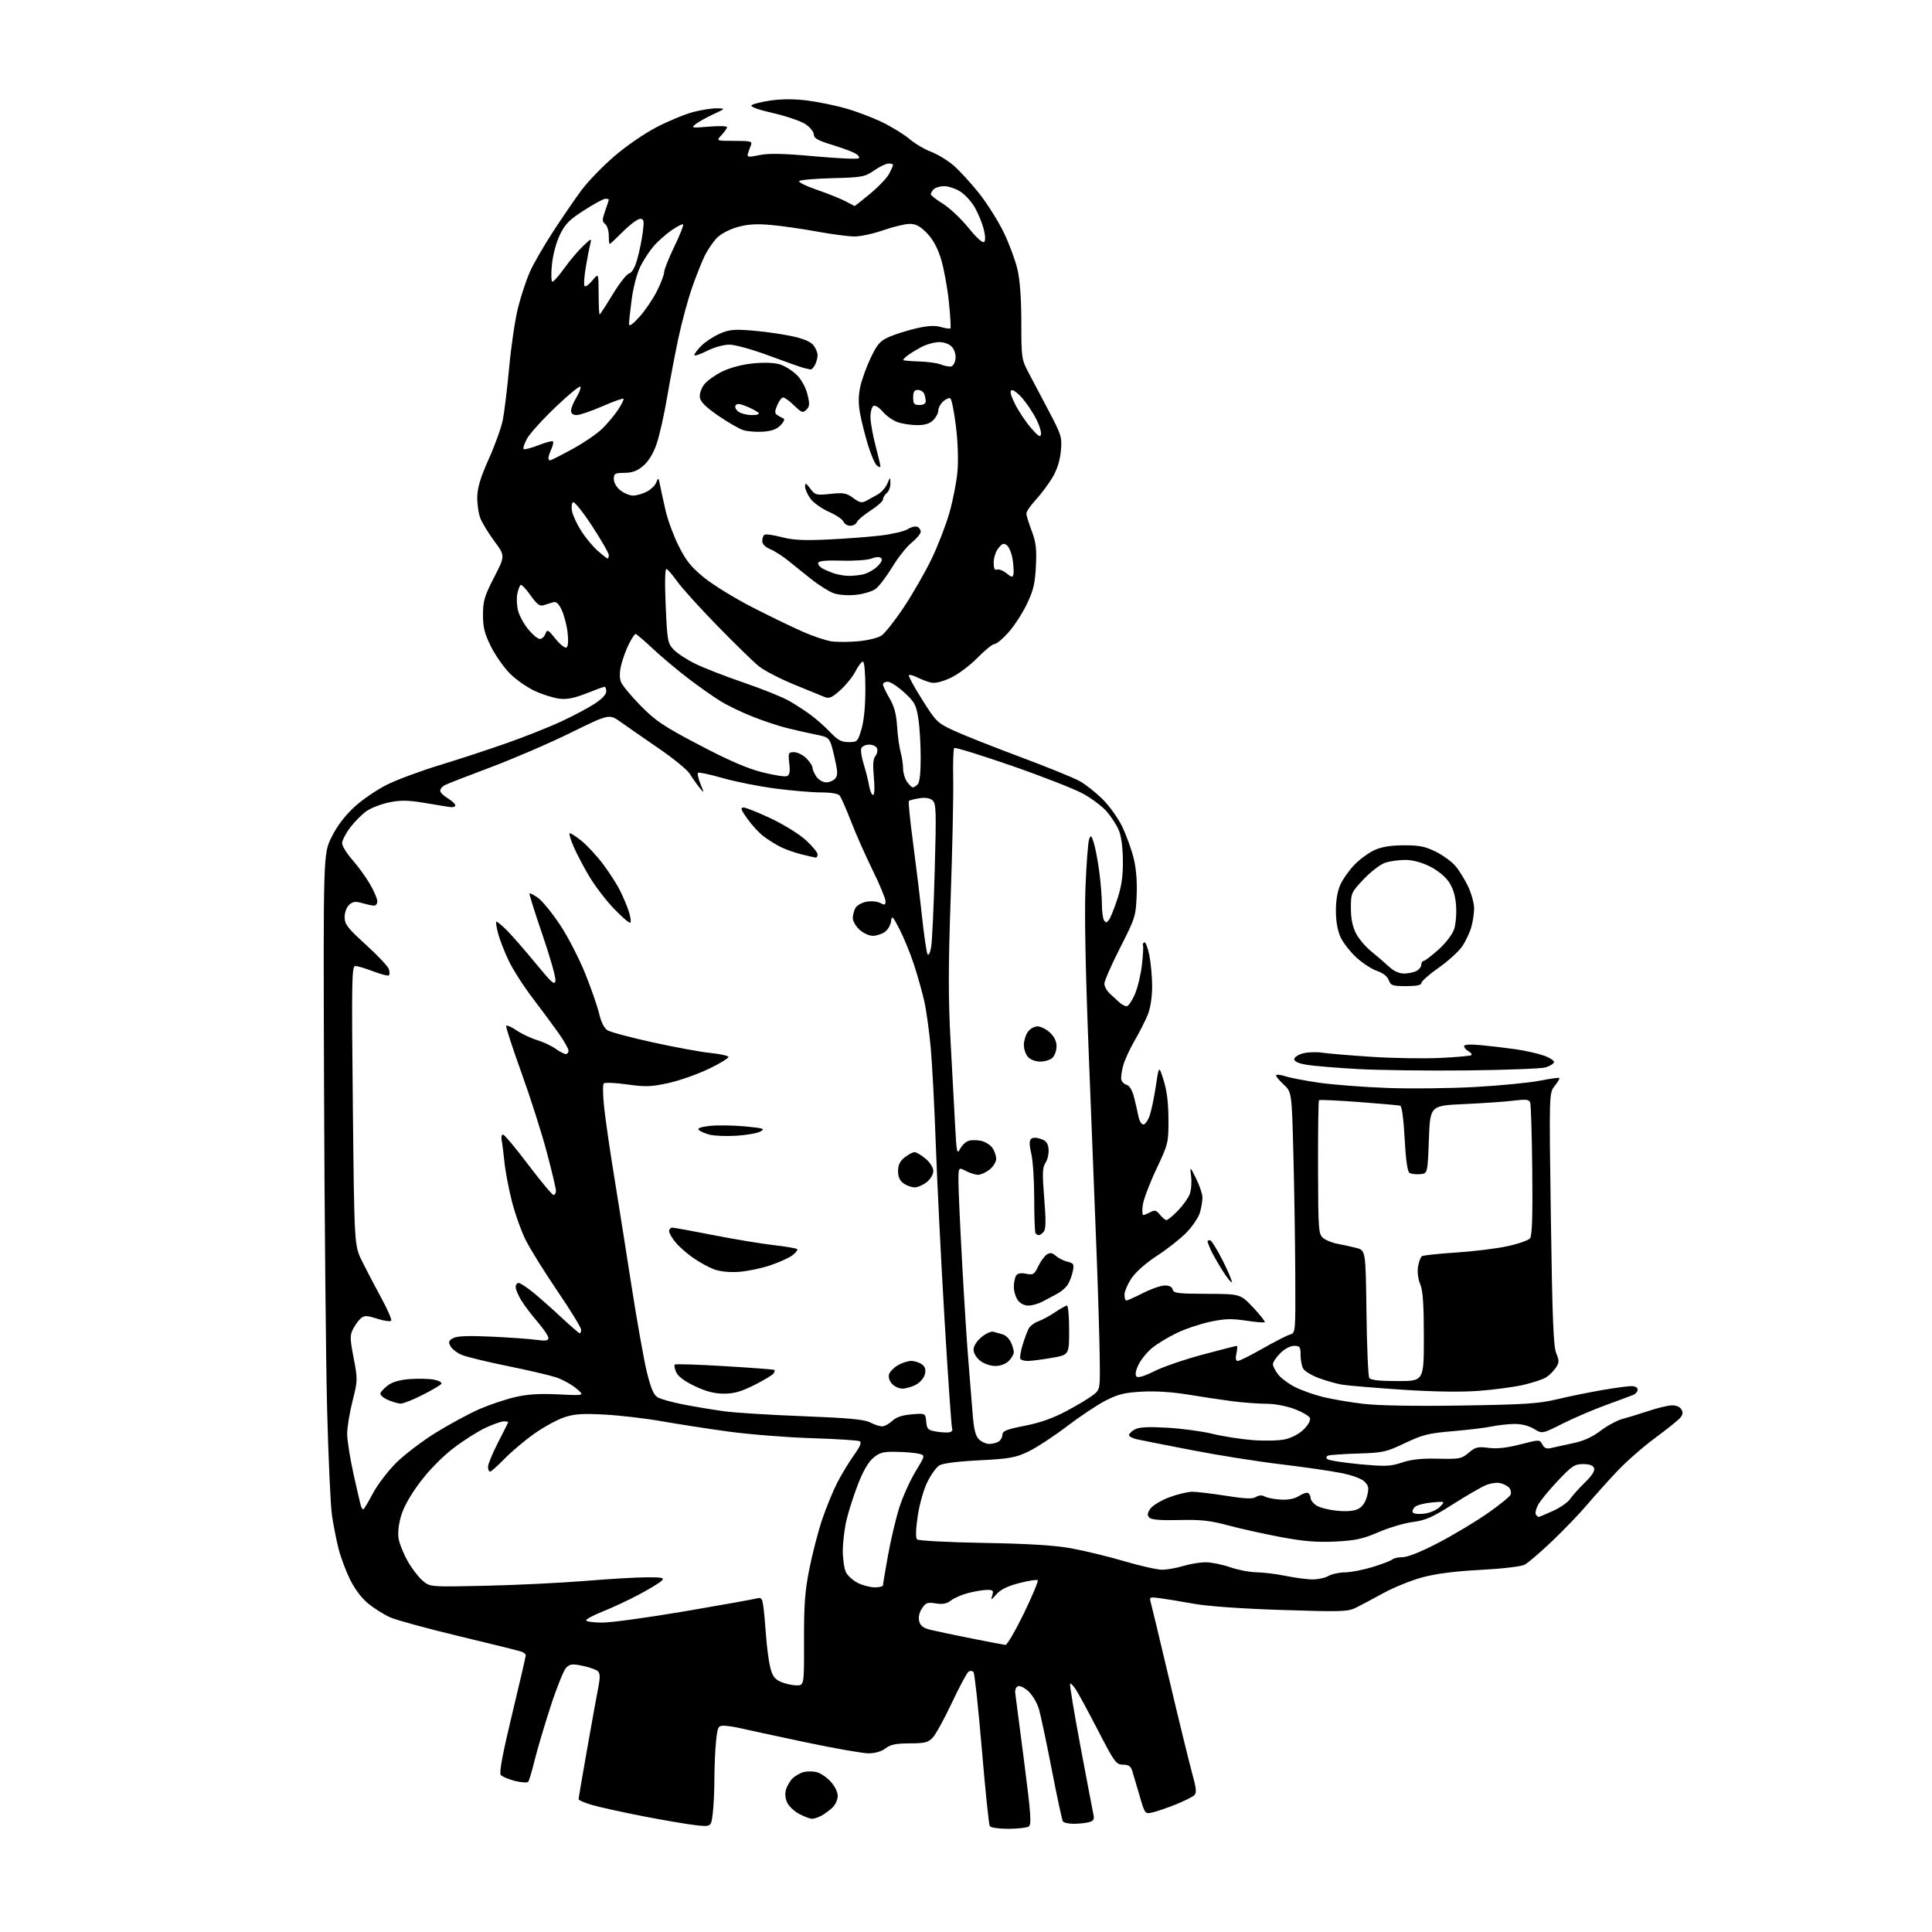 <?xml version="1.0" encoding="UTF-8" standalone="no"?>
<svg 
  version="1.1" 
  xmlns="http://www.w3.org/2000/svg" 
  xmlns:xlink="http://www.w3.org/1999/xlink" 
  xmlns:svg="http://www.w3.org/2000/svg"
  xmlns:rdf="http://www.w3.org/1999/02/22-rdf-syntax-ns#"
  xmlns:cc="http://creativecommons.org/ns#"
  xmlns:dc="http://purl.org/dc/elements/1.1/"
  viewBox="0 0 768 768"
  width="768"
  height="768"
>
<style>svg {background-color: white; }</style>"
<path stroke="none" fill="black" fill-rule="evenodd" d="M400.81,726.98C397.06,726.99 393.82,726.52 393.45,725.91C393.08,725.32 391.65,711.48 390.28,695.16C388.90,678.85 387.42,665.11 386.98,664.64C386.54,664.16 385.66,664.09 385.04,664.48C384.41,664.86 381.43,670.41 378.42,676.81C375.40,683.21 371.96,689.47 370.79,690.72C368.96,692.67 367.63,693.00 361.58,693.02C356.10,693.04 353.94,693.49 352.00,695.00C350.44,696.22 347.92,696.96 345.29,696.98C342.98,696.99 331.51,694.97 319.79,692.49C308.08,690.02 296.61,687.54 294.31,686.99C292.00,686.45 289.03,686.00 287.70,686.00C285.48,686.00 285.23,686.49 284.64,692.15C284.29,695.53 284.00,702.16 283.99,706.90C283.99,711.63 283.69,717.91 283.34,720.86C282.69,726.22 282.69,726.22 276.60,725.55C273.24,725.18 263.71,723.55 255.42,721.94C247.13,720.32 238.01,718.30 235.17,717.46C232.33,716.61 230.00,715.60 230.00,715.21C230.00,714.82 231.55,705.72 233.44,695.00C235.34,684.27 237.33,673.25 237.88,670.50C238.60,666.83 238.55,665.19 237.68,664.35C237.03,663.72 234.32,662.75 231.65,662.20C227.50,661.34 226.55,661.45 225.05,662.95C224.08,663.92 221.26,670.96 218.78,678.60C216.31,686.25 213.46,695.88 212.45,700.00C211.45,704.12 210.33,707.86 209.96,708.30C209.60,708.74 207.22,708.58 204.68,707.94C202.14,707.30 199.61,706.23 199.06,705.57C198.37,704.74 199.76,697.28 203.53,681.61C206.54,669.09 209.00,658.49 209.00,658.03C209.00,657.58 208.27,656.93 207.37,656.59C206.48,656.25 195.37,653.48 182.68,650.45C170.00,647.41 157.61,644.03 155.14,642.94C152.68,641.85 148.73,639.38 146.38,637.45C143.71,635.27 140.96,631.60 139.07,627.72C137.40,624.30 135.36,618.80 134.54,615.50C133.71,612.20 132.56,606.35 131.98,602.50C131.40,598.65 130.52,579.52 130.03,560.00C129.53,540.48 128.99,482.87 128.81,431.98C128.50,339.46 128.50,339.46 131.77,332.82C133.94,328.42 136.99,324.37 140.85,320.80C144.05,317.84 150.00,313.79 154.08,311.80C158.17,309.81 167.58,306.33 175.00,304.08C182.43,301.82 194.35,297.91 201.50,295.38C208.65,292.86 218.31,289.02 222.98,286.86C227.64,284.69 233.60,281.54 236.23,279.85C239.17,277.97 241.00,276.06 241.00,274.90C241.00,273.85 240.70,273.00 240.33,273.00C239.96,273.00 236.72,274.17 233.14,275.61C228.45,277.48 225.45,278.09 222.45,277.75C220.16,277.49 215.77,276.13 212.70,274.72C209.62,273.31 205.14,270.19 202.74,267.79C200.33,265.38 196.93,260.55 195.18,257.05C192.62,251.91 192.00,249.46 192.00,244.38C192.00,238.90 192.57,236.97 196.41,229.52C200.81,220.95 200.81,220.95 196.58,215.23C194.25,212.08 191.73,207.95 190.97,206.06C190.22,204.16 189.65,200.31 189.72,197.49C189.81,193.76 191.05,189.68 194.30,182.44C196.75,176.97 199.26,170.03 199.86,167.00C200.47,163.97 201.62,154.49 202.42,145.93C203.21,137.36 204.81,126.65 205.97,122.13C207.12,117.61 209.19,111.34 210.57,108.20C211.94,105.07 216.09,97.86 219.78,92.19C223.48,86.51 228.56,79.09 231.08,75.69C233.59,72.28 239.44,66.23 244.07,62.22C248.90,58.05 256.18,53.04 261.12,50.49C265.85,48.05 272.36,45.36 275.58,44.52C278.79,43.69 283.01,43.03 284.96,43.06C288.50,43.12 288.50,43.12 283.50,45.44C280.75,46.73 277.60,48.49 276.50,49.37C274.64,50.86 274.99,50.93 281.75,50.34C285.74,50.00 289.00,50.09 289.00,50.54C289.00,51.00 288.02,52.41 286.83,53.69C284.65,56.00 284.65,56.00 291.93,56.00C298.48,56.00 299.14,56.18 298.49,57.75C298.10,58.71 297.57,60.22 297.31,61.09C296.90,62.49 297.46,62.56 301.92,61.65C305.68,60.88 311.33,61.00 323.75,62.13C332.96,62.97 340.89,63.32 341.36,62.92C341.83,62.51 341.15,61.61 339.86,60.91C338.56,60.21 334.35,58.67 330.50,57.49C325.09,55.83 323.51,54.92 323.50,53.46C323.50,52.43 322.02,50.59 320.21,49.37C318.40,48.15 312.62,46.17 307.36,44.97C301.32,43.59 298.16,42.44 298.76,41.84C299.28,41.32 302.76,40.46 306.49,39.93C310.86,39.31 315.97,39.32 320.88,39.95C325.07,40.49 331.88,41.88 336.00,43.03C340.12,44.18 346.65,46.64 350.50,48.49C354.35,50.34 359.30,53.37 361.50,55.23C363.70,57.09 367.57,59.39 370.10,60.33C372.63,61.28 376.64,63.71 379.01,65.74C381.37,67.76 385.95,72.74 389.16,76.79C392.38,80.84 396.79,87.83 398.97,92.33C401.14,96.82 403.60,103.42 404.44,107.00C405.44,111.25 405.98,118.56 405.99,128.11C406.00,142.24 406.09,142.90 408.85,148.11C410.42,151.07 414.07,158.00 416.97,163.50C421.95,172.98 422.20,173.80 421.71,179.25C421.37,182.99 420.23,186.64 418.44,189.69C416.93,192.26 413.96,196.25 411.85,198.55C409.73,200.84 408.00,203.35 408.00,204.11C408.00,204.88 408.95,207.97 410.10,211.00C411.81,215.47 412.13,218.08 411.79,225.00C411.45,231.95 410.80,234.70 408.22,240.07C406.49,243.68 403.22,248.74 400.95,251.32C398.68,253.89 396.17,256.00 395.37,256.00C394.57,256.00 391.49,258.48 388.53,261.51C385.54,264.57 380.80,268.11 377.86,269.47C374.43,271.06 371.67,271.72 370.03,271.32C368.64,270.99 366.22,270.07 364.66,269.29C363.09,268.50 361.58,268.09 361.29,268.38C361.00,268.67 363.37,273.04 366.56,278.10C372.18,287.00 372.60,287.41 379.43,290.55C383.32,292.33 395.20,297.04 405.84,301.01C416.48,304.98 427.03,309.27 429.30,310.56C431.56,311.84 435.58,315.02 438.23,317.63C440.88,320.23 444.38,325.09 446.01,328.43C447.64,331.77 449.69,337.38 450.58,340.89C451.64,345.10 452.07,350.22 451.84,355.89C451.51,364.19 451.27,364.95 445.25,376.78C441.81,383.54 439.00,389.95 439.00,391.03C439.00,392.11 440.01,393.92 441.25,395.05C442.49,396.17 444.21,397.75 445.08,398.55C445.96,399.35 447.21,400.00 447.87,400.00C448.53,400.00 449.99,397.86 451.12,395.25C452.24,392.64 453.51,387.35 453.94,383.50C454.38,379.65 454.56,376.19 454.35,375.82C454.14,375.44 454.36,374.89 454.85,374.59C455.34,374.29 456.24,376.59 456.87,379.69C457.49,382.79 458.00,388.40 458.00,392.15C458.00,396.20 457.31,400.69 456.31,403.23C455.37,405.58 453.06,410.17 451.16,413.43C449.25,416.68 447.17,421.18 446.53,423.43C445.89,425.67 445.53,428.24 445.73,429.15C445.94,430.05 446.91,431.00 447.89,431.26C448.99,431.55 450.09,433.38 450.79,436.11C451.41,438.53 452.20,441.96 452.54,443.75C452.88,445.54 453.76,447.00 454.50,447.00C455.24,447.00 456.40,445.32 457.08,443.27C457.75,441.21 458.85,435.92 459.50,431.52C460.70,423.50 460.70,423.50 462.58,429.50C463.86,433.58 464.47,438.54 464.48,445.00C464.50,454.30 464.40,454.72 459.65,464.77C456.99,470.42 454.56,476.84 454.27,479.02C453.98,481.21 454.05,483.00 454.43,483.00C454.82,483.00 456.08,482.49 457.25,481.87C459.02,480.92 459.65,481.09 461.09,482.87C462.04,484.04 463.22,485.00 463.71,485.00C464.20,485.00 466.23,483.31 468.24,481.25C470.24,479.19 472.36,476.23 472.94,474.68C473.52,473.13 473.77,469.98 473.49,467.68C472.98,463.50 472.98,463.50 475.48,468.50C476.85,471.25 477.98,474.63 477.99,476.01C477.99,477.39 477.56,480.06 477.01,481.96C476.47,483.85 474.11,487.39 471.76,489.83C469.42,492.27 464.15,496.44 460.07,499.09C455.59,502.00 451.51,505.58 449.82,508.11C448.27,510.41 447.00,513.36 447.00,514.65C447.00,515.94 447.34,516.99 447.75,516.99C448.16,516.98 451.15,515.63 454.39,513.99C457.63,512.34 461.54,511.00 463.07,511.00C464.85,511.00 465.97,511.59 466.18,512.64C466.46,514.06 468.29,514.29 479.78,514.32C493.06,514.37 493.06,514.37 498.14,519.74C500.93,522.70 503.01,525.33 502.75,525.59C502.49,525.85 499.14,525.57 495.31,524.98C489.75,524.12 486.91,524.20 481.19,525.39C477.24,526.22 471.20,528.24 467.76,529.90C464.32,531.55 459.87,534.26 457.88,535.92C455.89,537.58 453.48,540.57 452.53,542.57C451.42,544.93 451.15,546.55 451.78,547.18C452.41,547.81 454.92,547.06 458.90,545.05C462.28,543.35 470.92,540.39 478.09,538.47C485.27,536.56 491.37,535.00 491.65,535.00C491.93,535.00 491.86,536.35 491.50,538.00C491.05,540.03 491.23,541.00 492.04,541.00C492.70,541.00 497.13,538.79 501.87,536.09C506.62,533.39 511.51,530.88 512.75,530.52C515.00,529.87 515.00,529.87 514.89,506.68C514.83,493.93 514.50,472.37 514.14,458.77C513.50,434.05 513.50,434.05 510.13,430.97C508.28,429.28 507.01,427.65 507.32,427.35C507.62,427.05 509.36,427.29 511.18,427.89C513.01,428.49 519.00,429.63 524.50,430.42C530.00,431.21 542.15,432.14 551.50,432.48C560.85,432.83 576.60,432.65 586.50,432.09C596.40,431.53 607.87,430.41 611.99,429.61C616.11,428.80 619.64,428.31 619.85,428.52C620.06,428.73 619.23,430.16 618.00,431.70C615.78,434.50 615.78,434.50 616.50,484.50C617.06,523.91 617.51,535.22 618.62,537.90C619.85,540.88 619.83,541.61 618.50,543.64C617.66,544.92 615.96,546.64 614.72,547.45C613.49,548.26 609.40,549.63 605.64,550.50C601.87,551.38 593.78,552.45 587.65,552.90C580.43,553.42 569.64,553.25 557.03,552.40C546.32,551.69 535.74,550.80 533.53,550.43C531.31,550.06 527.14,548.88 524.25,547.81C521.36,546.73 518.54,545.02 518.00,543.99C517.45,542.97 517.00,540.53 517.00,538.57C517.00,535.40 516.71,535.00 514.42,535.00C512.91,535.00 510.64,536.20 508.92,537.92C507.32,539.53 506.00,541.50 506.00,542.29C506.00,543.08 506.94,544.93 508.10,546.40C509.25,547.87 512.29,550.12 514.85,551.40C517.41,552.69 522.42,554.46 526.00,555.34C529.58,556.22 536.81,557.45 542.09,558.06C548.08,558.76 562.70,559.01 581.09,558.72C606.18,558.33 611.75,557.97 619.04,556.22C623.74,555.10 631.72,553.46 636.79,552.59C641.86,551.72 647.13,551.00 648.50,551.00C649.97,551.00 651.00,551.57 651.00,552.39C651.00,553.16 650.21,554.10 649.25,554.49C648.29,554.88 643.36,556.71 638.30,558.56C633.24,560.41 625.49,563.74 621.07,565.96C613.05,570.00 613.05,570.00 609.77,568.00C607.74,566.76 604.80,566.02 602.00,566.05C599.52,566.07 595.48,566.52 593.00,567.04C590.52,567.57 583.55,568.41 577.50,568.92C567.87,569.73 565.50,570.32 558.50,573.65C551.06,577.20 549.76,577.49 540.00,577.79C534.23,577.97 528.86,578.33 528.08,578.59C527.21,578.88 527.02,579.42 527.60,580.00C528.11,580.51 533.83,581.42 540.32,582.03C550.77,583.00 552.71,582.92 557.31,581.38C561.01,580.13 565.12,579.70 571.63,579.85C580.15,580.05 580.98,579.89 583.83,577.49C586.51,575.23 587.48,574.99 591.69,575.55C595.02,575.99 598.89,575.57 604.27,574.19C612.03,572.20 612.03,572.20 613.11,574.20C613.93,575.74 614.79,576.05 616.84,575.56C618.30,575.21 622.20,574.35 625.50,573.66C629.56,572.80 633.05,571.20 636.29,568.72C638.92,566.71 642.97,564.55 645.29,563.94C647.61,563.33 652.20,561.92 655.50,560.82C658.80,559.72 662.79,558.75 664.38,558.66C666.11,558.56 667.68,559.16 668.32,560.17C669.11,561.40 669.01,562.28 667.94,563.57C667.15,564.53 662.67,568.12 658.00,571.56C653.33,574.99 646.58,580.90 643.00,584.68C639.42,588.46 634.02,594.47 631.00,598.04C627.98,601.61 621.67,608.17 617.00,612.62C612.33,617.07 607.41,621.29 606.07,621.99C604.67,622.72 597.28,623.59 588.57,624.05C578.48,624.58 570.85,625.55 565.50,626.99C561.10,628.17 554.12,630.99 550.00,633.24C545.88,635.50 540.92,638.13 539.00,639.09C535.80,640.68 533.25,640.76 509.50,639.99C493.50,639.47 480.04,638.52 474.50,637.51C469.55,636.62 463.54,635.62 461.14,635.30C457.19,634.77 456.83,634.90 457.35,636.61C457.66,637.65 461.05,651.77 464.88,668.00C468.71,684.23 472.78,700.86 473.92,704.97C475.57,710.92 475.74,712.68 474.75,713.64C474.06,714.30 470.71,715.96 467.30,717.33C463.89,718.70 459.76,720.11 458.11,720.48C455.14,721.13 455.12,721.10 453.00,713.82C451.84,709.79 450.53,705.38 450.10,704.00C449.51,702.09 448.64,701.50 446.41,701.48C443.69,701.47 443.05,700.60 436.50,687.93C432.65,680.48 428.68,673.14 427.67,671.61C426.66,670.08 425.63,669.03 425.38,669.29C425.12,669.54 426.97,680.72 429.48,694.13C432.00,707.53 434.31,719.67 434.62,721.11C435.08,723.24 434.75,723.84 432.84,724.35C431.55,724.69 428.84,724.98 426.81,724.99C424.78,724.99 422.84,724.55 422.50,724.00C422.16,723.45 420.15,714.08 418.04,703.19C415.92,692.29 413.64,681.52 412.95,679.24C412.27,676.96 410.45,673.89 408.92,672.42C407.38,670.95 405.47,669.99 404.68,670.29C403.85,670.61 403.39,671.81 403.59,673.17C403.78,674.45 405.37,686.68 407.12,700.34C409.83,721.41 410.10,725.32 408.91,726.08C408.13,726.57 404.49,726.98 400.81,726.98zM322.82,723.00C322.09,723.00 319.93,722.21 318.02,721.25C316.11,720.29 313.90,718.34 313.12,716.93C312.24,715.35 311.95,713.32 312.37,711.66C312.75,710.17 313.93,708.07 315.00,707.00C316.07,705.93 318.09,704.77 319.47,704.42C320.86,704.07 323.19,704.08 324.65,704.45C326.11,704.81 328.59,706.49 330.15,708.16C331.84,709.97 333.00,712.32 333.00,713.93C333.00,715.48 332.03,717.54 330.75,718.70C329.51,719.83 327.52,721.26 326.32,721.88C325.11,722.49 323.54,723.00 322.82,723.00zM316.58,669.96C319.66,670.00 319.66,670.00 319.61,652.25C319.57,637.79 319.97,632.46 321.77,623.48C322.98,617.41 325.26,608.64 326.84,603.98C328.42,599.31 331.09,592.80 332.77,589.50C334.45,586.20 337.44,581.26 339.40,578.53C341.91,575.03 342.60,573.37 341.73,572.91C341.05,572.55 332.40,572.00 322.50,571.69C312.60,571.38 297.75,570.19 289.50,569.06C281.25,567.93 269.32,566.08 263.00,564.96C256.68,563.84 246.52,562.65 240.43,562.32C231.51,561.84 228.37,562.05 224.26,563.41C221.46,564.35 216.09,567.29 212.33,569.95C208.57,572.62 203.27,577.09 200.54,579.90C197.81,582.70 195.22,585.00 194.79,585.00C194.35,585.00 194.00,584.12 194.00,583.05C194.00,581.98 195.80,577.63 198.00,573.38C200.20,569.13 202.00,565.50 202.00,565.32C202.00,565.15 201.21,565.00 200.25,565.01C199.29,565.02 196.03,566.17 193.00,567.57C189.97,568.98 184.23,572.62 180.24,575.68C175.86,579.03 170.61,584.37 167.00,589.16C163.16,594.25 160.46,599.06 159.42,602.62C158.40,606.14 158.06,609.51 158.49,611.83C158.86,613.85 160.50,617.84 162.13,620.70C163.75,623.56 166.42,627.01 168.04,628.38C170.99,630.86 170.99,630.86 193.25,630.36C205.49,630.08 223.29,629.21 232.80,628.43C242.32,627.64 253.32,627.00 257.26,627.00C263.49,627.00 264.24,627.19 262.96,628.43C262.16,629.22 258.12,631.66 254.00,633.86C249.88,636.05 243.46,639.06 239.75,640.53C236.04,642.01 233.00,643.61 233.00,644.11C233.00,644.60 235.90,645.00 239.45,645.00C243.01,645.00 257.74,642.98 272.20,640.52C286.67,638.05 299.48,635.76 300.69,635.42C302.56,634.89 302.94,635.27 303.38,638.15C303.67,639.99 304.16,645.31 304.49,649.97C304.82,654.64 305.58,660.42 306.19,662.83C307.06,666.28 307.96,667.51 310.40,668.57C312.10,669.31 314.89,669.94 316.58,669.96zM399.67,653.88C400.32,653.95 403.60,648.32 406.98,641.39C410.35,634.45 412.84,628.50 412.50,628.17C412.17,627.84 408.88,628.34 405.20,629.29C400.58,630.48 397.76,631.85 396.12,633.72C393.96,636.17 393.80,636.21 394.43,634.21C395.04,632.31 394.76,632.00 392.51,632.00C391.07,632.00 387.77,632.52 385.19,633.16C382.61,633.80 379.43,635.14 378.13,636.15C376.36,637.52 374.79,637.83 371.97,637.38C368.67,636.85 367.98,637.10 366.49,639.38C365.41,641.02 365.01,642.90 365.40,644.46C365.86,646.28 367.00,647.17 369.76,647.85C371.82,648.36 379.12,649.90 386.00,651.27C392.88,652.64 399.03,653.81 399.67,653.88zM347.75,631.00C349.54,631.00 351.00,630.63 351.00,630.17C351.00,629.72 351.90,624.33 353.01,618.21C354.11,612.08 356.13,603.56 357.49,599.28C358.85,595.00 361.74,588.58 363.91,585.00C367.85,578.50 367.85,578.50 365.18,577.87C363.70,577.52 359.72,577.18 356.33,577.12C351.08,577.02 349.70,577.38 347.13,579.54C345.16,581.20 343.05,584.85 341.05,590.04C339.36,594.41 337.32,600.80 336.50,604.24C335.69,607.69 335.03,613.20 335.03,616.50C335.03,619.80 335.59,623.62 336.28,625.00C336.97,626.38 339.10,628.29 341.01,629.25C342.93,630.21 345.96,631.00 347.75,631.00zM521.50,627.85C523.70,627.89 526.62,627.29 528.00,626.50C529.38,625.71 532.37,625.05 534.64,625.04C536.92,625.02 541.87,624.06 545.64,622.91C549.42,621.76 552.93,620.41 553.45,619.91C553.97,619.41 555.85,619.00 557.61,619.00C559.58,619.00 565.09,616.77 571.84,613.25C577.90,610.09 586.70,604.80 591.41,601.51C596.12,598.22 600.21,594.90 600.50,594.13C600.80,593.37 600.56,592.17 599.98,591.47C599.39,590.77 597.82,589.92 596.47,589.58C595.12,589.24 592.50,589.60 590.64,590.38C588.78,591.15 582.86,594.59 577.48,598.01C569.38,603.17 566.67,604.36 561.61,605.02C558.25,605.45 552.12,607.27 548.00,609.05C541.77,611.75 538.87,612.38 530.86,612.78C523.54,613.14 518.35,612.73 509.36,611.05C502.84,609.84 493.42,607.75 488.43,606.42C481.03,604.43 477.40,604.03 468.74,604.24C461.52,604.42 457.74,604.12 456.91,603.30C455.97,602.36 456.04,601.60 457.23,599.80C458.07,598.54 461.42,596.49 464.67,595.25C467.92,594.01 472.08,593.00 473.92,593.00C475.76,593.00 481.80,593.72 487.35,594.60C494.97,595.81 497.88,595.93 499.24,595.08C500.45,594.33 501.64,594.27 502.85,594.92C503.85,595.45 506.72,596.00 509.23,596.13C512.21,596.28 514.71,595.76 516.43,594.64C517.87,593.69 519.49,593.19 520.03,593.52C520.56,593.85 521.00,594.76 521.00,595.54C521.00,596.32 522.04,597.64 523.32,598.47C524.59,599.31 528.31,600.24 531.57,600.55C535.54,600.92 538.33,600.66 540.00,599.77C541.59,598.93 542.84,597.09 543.44,594.69C544.23,591.51 544.07,590.62 542.40,588.95C541.20,587.76 537.49,586.40 532.96,585.51C528.86,584.70 517.98,583.13 508.80,582.03C499.61,580.93 483.86,578.42 473.80,576.46C463.73,574.51 454.01,572.59 452.19,572.20C450.37,571.82 448.84,571.05 448.80,570.50C448.76,569.95 449.80,568.92 451.11,568.22C452.84,567.29 456.39,567.11 464.00,567.54C469.77,567.87 477.88,568.96 482.00,569.97C486.12,570.98 493.32,572.10 498.00,572.47C502.75,572.84 508.45,572.69 510.91,572.14C513.51,571.55 516.55,569.92 518.30,568.16C520.05,566.41 521.05,564.56 520.71,563.69C520.40,562.87 517.61,561.25 514.53,560.10C511.23,558.86 506.58,558.00 503.21,558.01C500.07,558.01 493.90,557.54 489.50,556.96C485.10,556.38 477.19,555.19 471.93,554.32C466.00,553.34 459.14,552.91 453.93,553.20C447.04,553.58 444.40,554.23 439.50,556.75C436.20,558.44 429.23,563.09 424.00,567.07C418.77,571.06 411.89,575.55 408.71,577.06C403.63,579.46 401.23,579.89 389.21,580.50C380.46,580.94 374.72,581.69 373.34,582.56C372.15,583.31 370.02,586.31 368.59,589.23C367.13,592.22 365.47,598.13 364.79,602.76C364.03,607.98 363.94,611.34 364.55,611.94C365.07,612.46 376.95,613.09 391.00,613.33C409.12,613.65 419.25,614.28 425.98,615.51C431.20,616.46 440.64,618.76 446.97,620.62C453.29,622.48 460.05,624.00 461.98,623.99C463.92,623.98 467.71,623.31 470.41,622.49C473.11,621.67 477.16,621.01 479.41,621.03C481.66,621.05 485.98,621.94 489.00,623.00C492.02,624.06 496.75,624.97 499.50,625.01C502.25,625.06 507.43,625.69 511.00,626.43C514.58,627.16 519.30,627.80 521.50,627.85zM611.62,603.00C611.90,603.00 614.49,601.92 617.39,600.59C620.28,599.27 623.34,597.13 624.18,595.84C625.03,594.56 627.65,591.63 630.00,589.34C632.84,586.59 634.08,584.65 633.67,583.59C633.26,582.53 631.82,582.00 629.29,582.00C625.93,582.00 624.83,582.73 619.16,588.75C615.66,592.46 612.15,596.75 611.36,598.28C610.57,599.81 610.19,601.50 610.52,602.03C610.85,602.56 611.35,603.00 611.62,603.00zM566.28,601.69C568.53,601.39 571.21,600.19 572.40,598.97C574.50,596.78 574.50,596.78 569.28,597.24C566.41,597.49 563.38,598.27 562.54,598.96C561.71,599.66 561.30,600.68 561.64,601.23C561.98,601.78 564.06,601.99 566.28,601.69zM144.41,600.00C144.67,600.00 146.36,597.19 148.17,593.75C149.98,590.31 154.17,584.80 157.48,581.50C160.79,578.20 168.00,572.73 173.50,569.35C179.00,565.97 186.72,561.81 190.64,560.11C194.57,558.41 200.87,556.29 204.64,555.40C209.66,554.22 214.33,553.92 222.00,554.29C232.50,554.80 232.50,554.80 229.06,551.92C227.16,550.33 223.56,548.35 221.06,547.52C218.55,546.69 209.85,544.66 201.73,543.01C193.60,541.36 185.43,539.37 183.56,538.59C181.69,537.81 179.67,536.25 179.07,535.13C178.16,533.42 178.34,532.89 180.17,531.91C181.72,531.08 186.26,530.91 195.44,531.34C202.62,531.68 210.64,532.25 213.25,532.61C216.96,533.12 218.00,532.95 218.00,531.86C218.00,531.09 216.06,528.22 213.69,525.48C211.33,522.74 208.40,518.87 207.19,516.88C205.99,514.89 205.00,512.53 205.00,511.63C205.00,510.73 205.52,510.00 206.15,510.00C206.78,510.00 209.37,511.68 211.90,513.74C214.43,515.79 219.52,520.29 223.21,523.74C226.90,527.18 230.16,530.00 230.46,530.00C230.76,530.00 231.00,529.35 231.00,528.55C231.00,527.75 226.79,520.88 221.64,513.30C216.49,505.71 210.82,496.61 209.04,493.08C207.25,489.55 204.75,482.51 203.46,477.45C202.18,472.39 200.85,465.38 200.51,461.87C200.16,458.37 199.68,454.49 199.42,453.25C199.17,452.01 199.41,451.00 199.95,451.00C200.49,451.00 205.02,456.40 210.00,463.00C214.98,469.60 219.50,475.00 220.03,475.00C220.56,475.00 221.00,474.27 221.00,473.38C221.00,472.49 219.38,465.63 217.39,458.13C215.41,450.63 210.89,436.45 207.35,426.62C203.81,416.79 201.05,408.34 201.21,407.86C201.37,407.38 203.21,408.14 205.28,409.55C207.36,410.96 211.04,412.71 213.46,413.44C215.88,414.17 219.19,415.71 220.83,416.88C222.47,418.05 224.30,419.00 224.90,419.00C225.51,419.00 226.00,418.40 226.00,417.67C226.00,416.93 224.29,413.89 222.20,410.92C220.11,407.94 215.43,401.61 211.80,396.85C208.17,392.10 203.85,385.35 202.19,381.85C200.53,378.36 198.66,373.54 198.02,371.15C197.39,368.76 197.05,366.62 197.27,366.40C197.49,366.18 199.35,367.69 201.42,369.75C203.48,371.81 208.62,377.70 212.84,382.83C219.39,390.81 220.54,391.82 220.80,389.80C220.96,388.50 218.62,380.26 215.61,371.49C212.59,362.72 210.29,355.37 210.50,355.16C210.71,354.95 212.25,355.75 213.91,356.93C215.57,358.12 219.48,362.92 222.60,367.60C225.71,372.28 230.23,381.02 232.64,387.02C235.05,393.02 237.55,400.24 238.20,403.07C238.93,406.23 240.18,408.72 241.45,409.53C242.58,410.26 250.70,412.43 259.50,414.36C268.30,416.29 278.54,418.18 282.26,418.55C285.98,418.93 289.26,419.61 289.55,420.07C289.83,420.53 286.34,422.69 281.78,424.87C277.23,427.05 269.95,429.61 265.61,430.55C258.80,432.03 256.55,432.10 249.22,431.07C244.54,430.42 240.39,430.25 239.99,430.69C239.59,431.14 239.65,435.22 240.11,439.76C240.57,444.30 242.32,456.45 244.00,466.76C245.67,477.07 248.83,496.98 251.01,511.00C253.19,525.02 255.94,540.46 257.11,545.31C258.68,551.74 259.83,554.47 261.38,555.43C262.54,556.15 267.32,557.48 272.00,558.37C276.68,559.27 283.88,560.46 288.00,561.02C292.12,561.59 306.15,562.46 319.18,562.96C337.31,563.66 343.56,564.24 345.88,565.44C347.54,566.30 349.68,567.00 350.64,567.00C351.59,567.00 353.41,566.02 354.68,564.83C356.27,563.34 358.67,562.53 362.42,562.22C367.86,561.76 367.86,561.76 368.18,565.12C368.47,568.18 368.85,568.53 372.48,569.12C374.67,569.47 377.03,569.54 377.72,569.28C378.42,569.01 378.77,568.44 378.50,568.00C378.23,567.57 376.88,548.15 375.49,524.86C374.10,501.56 372.54,470.29 372.01,455.38C371.48,440.46 370.56,422.91 369.97,416.38C369.37,409.84 368.22,401.57 367.42,398.00C366.61,394.43 364.78,387.90 363.34,383.50C361.90,379.10 359.33,372.80 357.63,369.50C354.83,364.05 354.51,363.75 354.21,366.24C354.02,367.75 352.90,369.66 351.71,370.49C350.53,371.32 348.37,372.00 346.92,372.00C345.48,372.00 343.10,370.90 341.65,369.55C340.19,368.20 339.00,366.14 339.00,364.98C339.00,363.82 339.46,362.02 340.01,360.98C340.57,359.94 342.55,358.80 344.41,358.45C346.30,358.10 348.72,358.31 349.89,358.94C351.69,359.90 352.00,359.79 352.00,358.20C352.00,357.17 349.70,351.64 346.89,345.91C344.07,340.19 340.20,331.45 338.29,326.50C336.37,321.55 334.34,316.94 333.78,316.25C333.16,315.49 330.28,315.00 326.43,315.00C322.95,315.00 314.79,314.31 308.30,313.47C301.81,312.63 292.34,310.74 287.27,309.29C282.19,307.83 277.77,306.89 277.46,307.21C277.14,307.53 277.59,309.52 278.45,311.64C280.01,315.50 280.01,315.50 277.98,313.00C276.87,311.62 275.18,309.22 274.23,307.65C273.28,306.08 267.77,301.56 262.00,297.60C256.23,293.65 249.40,288.91 246.84,287.08C242.18,283.74 242.18,283.74 226.84,291.29C218.40,295.44 204.07,301.62 195.00,305.02C185.93,308.42 177.71,311.62 176.75,312.14C175.79,312.65 175.00,313.63 175.00,314.32C175.00,315.01 176.35,316.37 178.00,317.34C179.65,318.32 181.00,319.59 181.00,320.17C181.00,320.78 179.83,321.02 178.25,320.73C176.74,320.46 172.08,319.69 167.89,319.02C162.05,318.08 158.99,318.07 154.70,318.96C151.63,319.59 147.65,321.11 145.85,322.32C144.06,323.53 141.10,326.47 139.29,328.84C137.48,331.21 136.00,334.06 136.00,335.17C136.00,336.28 137.85,339.29 140.11,341.85C142.37,344.41 145.52,348.75 147.10,351.50C148.69,354.25 149.99,357.29 149.99,358.25C150.00,359.21 149.43,360.00 148.74,360.00C148.05,360.00 145.94,359.56 144.05,359.02C141.30,358.23 140.27,358.36 138.81,359.67C137.77,360.62 137.00,362.69 137.00,364.58C137.00,367.41 138.14,368.89 145.48,375.57C150.14,379.81 154.23,384.15 154.57,385.22C154.91,386.28 154.93,387.41 154.61,387.72C154.30,388.04 151.52,387.33 148.43,386.15C145.35,384.97 142.12,384.00 141.25,384.00C139.84,384.00 139.74,389.53 140.26,439.53C140.84,495.06 140.84,495.06 143.89,501.28C145.57,504.70 148.99,511.24 151.49,515.82C153.99,520.40 155.80,524.52 155.51,524.98C155.23,525.44 152.77,525.10 150.06,524.24C145.90,522.90 144.86,522.87 143.49,524.01C142.60,524.75 141.20,526.65 140.38,528.23C139.06,530.79 139.08,532.05 140.58,539.83C142.21,548.33 142.20,548.77 140.13,556.97C138.96,561.60 138.00,567.44 138.00,569.95C138.00,572.46 139.14,579.69 140.54,586.01C141.94,592.33 143.27,598.06 143.51,598.75C143.74,599.44 144.15,600.00 144.41,600.00zM393.25,573.98C394.49,573.98 396.17,573.55 396.99,573.03C397.81,572.51 398.49,571.28 398.49,570.29C398.50,568.84 400.16,568.18 407.33,566.77C413.43,565.59 418.60,563.75 424.01,560.87C428.32,558.57 433.08,555.71 434.58,554.51C437.32,552.33 437.32,552.33 437.15,539.42C437.05,532.31 436.53,514.58 435.98,500.00C435.43,485.43 434.05,450.10 432.90,421.50C431.51,386.83 431.05,363.87 431.50,352.60C431.87,343.31 432.52,334.77 432.94,333.64C433.62,331.79 433.82,331.95 434.80,335.04C435.41,336.94 436.38,342.02 436.95,346.32C437.53,350.62 438.01,356.47 438.02,359.32C438.02,362.17 438.40,365.08 438.85,365.80C439.53,366.86 439.87,366.86 440.75,365.80C441.34,365.08 442.86,361.35 444.13,357.50C445.86,352.25 446.42,348.37 446.36,342.00C446.30,336.48 445.70,332.20 444.64,329.79C443.74,327.75 441.60,324.47 439.88,322.52C438.17,320.56 434.00,317.43 430.63,315.56C427.26,313.68 414.48,308.68 402.23,304.43C389.98,300.18 379.67,296.99 379.32,297.35C378.96,297.71 378.78,303.29 378.91,309.75C379.04,316.21 378.59,337.38 377.91,356.80C376.95,384.27 376.94,396.91 377.86,413.80C378.51,425.73 379.32,440.85 379.67,447.39C380.24,458.16 380.43,459.03 381.65,456.71C382.39,455.29 383.90,453.85 385.02,453.49C386.13,453.14 388.38,453.15 390.02,453.50C391.66,453.86 393.67,455.12 394.50,456.30C395.32,457.48 396.00,459.44 396.00,460.65C396.00,461.86 394.81,463.79 393.37,464.93C391.92,466.07 389.87,467.00 388.82,467.00C387.76,467.00 385.57,466.31 383.95,465.47C381.00,463.95 381.00,463.95 381.00,469.72C381.00,472.90 381.67,487.65 382.49,502.50C383.30,517.35 384.41,534.67 384.95,541.00C385.48,547.33 386.22,556.50 386.59,561.38C387.10,568.10 387.71,570.71 389.13,572.13C390.16,573.16 392.01,573.99 393.25,573.98zM159.27,557.96C158.30,557.94 156.00,557.27 154.16,556.47C152.33,555.68 151.01,554.48 151.23,553.82C151.45,553.16 152.83,551.72 154.30,550.63C156.03,549.33 159.08,548.48 162.95,548.20C166.24,547.96 170.53,548.07 172.49,548.43C174.45,548.80 175.78,549.54 175.45,550.08C175.12,550.61 171.75,552.61 167.95,554.52C164.16,556.44 160.25,557.98 159.27,557.96zM287.77,554.00C284.01,554.00 280.71,553.15 276.25,551.04C272.22,549.14 269.58,547.18 268.83,545.54C268.20,544.14 267.92,542.74 268.23,542.44C268.53,542.14 277.49,542.42 288.14,543.07C298.79,543.71 307.66,544.38 307.85,544.56C308.04,544.73 307.90,545.36 307.53,545.96C307.15,546.56 303.75,548.61 299.95,550.52C294.68,553.18 291.81,554.00 287.77,554.00zM358.70,552.00C357.39,552.00 355.52,551.13 354.56,550.07C353.55,548.95 353.07,547.36 353.41,546.29C353.73,545.27 355.30,543.66 356.90,542.72C358.50,541.77 360.89,541.00 362.21,541.00C363.54,541.00 365.45,541.60 366.46,542.34C367.81,543.33 368.12,544.39 367.63,546.33C367.26,547.82 365.70,549.62 364.04,550.48C362.42,551.32 360.02,552.00 358.70,552.00zM555.56,549.00C566.00,549.00 566.00,549.00 566.00,531.47C566.00,518.47 565.63,513.04 564.56,510.49C563.70,508.44 563.35,505.60 563.69,503.50C564.01,501.55 564.72,499.67 565.27,499.33C565.82,499.00 571.91,498.35 578.81,497.90C585.71,497.46 594.88,496.33 599.18,495.40C603.48,494.47 607.53,493.07 608.18,492.28C609.04,491.24 609.29,483.88 609.10,465.29C608.95,451.23 608.58,439.06 608.27,438.25C607.81,437.05 606.55,436.92 601.60,437.53C598.24,437.95 589.42,438.56 582.00,438.89C568.50,439.50 568.50,439.50 568.00,453.00C567.50,466.50 567.50,466.50 564.50,466.76C562.85,466.90 560.95,466.66 560.28,466.22C559.48,465.70 558.81,460.92 558.37,452.62C557.95,444.76 557.26,439.70 556.59,439.52C555.99,439.36 548.58,438.70 540.13,438.07C531.67,437.43 524.56,437.11 524.32,437.35C524.07,437.59 523.91,449.65 523.94,464.15C524.01,489.05 524.12,490.59 525.97,492.13C527.05,493.03 529.63,494.07 531.72,494.44C533.80,494.82 537.16,495.55 539.19,496.08C542.87,497.04 542.87,497.04 543.19,521.77C543.36,535.37 543.86,547.06 544.31,547.75C544.87,548.62 548.30,549.00 555.56,549.00zM395.63,543.00C393.74,543.00 391.11,542.09 389.63,540.93C388.13,539.74 387.00,537.85 387.00,536.52C387.00,535.13 388.26,533.11 390.11,531.56C391.83,530.12 393.96,529.14 394.86,529.39C395.76,529.64 397.44,530.11 398.60,530.44C399.75,530.77 401.21,532.18 401.85,533.57C402.48,534.96 403.00,536.75 403.00,537.55C403.00,538.35 402.10,539.90 401.00,541.00C399.79,542.21 397.67,543.00 395.63,543.00zM408.54,541.00C407.21,541.00 405.89,540.63 405.61,540.17C405.32,539.71 405.72,537.26 406.48,534.72C407.25,532.19 408.34,529.23 408.91,528.16C409.49,527.09 411.21,525.78 412.73,525.24C414.25,524.71 417.25,523.09 419.39,521.64C421.53,520.19 423.67,519.00 424.14,519.00C424.61,519.00 425.00,523.41 425.00,528.80C425.00,538.59 425.00,538.59 417.98,539.80C414.12,540.46 409.87,541.00 408.54,541.00zM408.81,518.99C407.15,519.00 405.51,518.14 404.56,516.78C403.70,515.56 403.01,513.19 403.02,511.53C403.02,509.86 403.43,507.87 403.91,507.10C404.52,506.15 405.78,505.91 407.90,506.33C410.73,506.90 411.17,506.62 412.75,503.32C413.71,501.32 415.26,499.21 416.19,498.63C417.46,497.85 418.34,497.99 419.69,499.21C420.69,500.11 422.76,501.16 424.30,501.54C426.83,502.17 427.04,502.55 426.45,505.37C426.10,507.09 425.19,509.47 424.44,510.66C423.69,511.85 421.82,513.47 420.29,514.27C418.75,515.07 416.15,516.46 414.50,517.36C412.85,518.25 410.29,518.99 408.81,518.99zM489.65,509.69C489.38,509.95 487.66,507.77 485.81,504.83C483.97,501.90 481.90,498.24 481.23,496.70C480.55,495.16 480.00,493.70 480.00,493.45C480.00,493.20 480.44,493.00 480.99,493.00C481.53,493.00 483.81,496.65 486.05,501.10C488.29,505.56 489.91,509.42 489.65,509.69zM293.50,505.60C289.80,505.83 286.07,505.43 283.76,504.55C281.71,503.76 278.05,501.75 275.63,500.09C273.21,498.42 270.05,495.66 268.62,493.95C267.18,492.25 266.00,490.21 266.00,489.42C266.00,488.64 266.56,488.00 267.25,488.00C267.94,488.01 275.26,489.34 283.53,490.97C291.80,492.60 302.55,494.38 307.42,494.94C312.29,495.49 316.54,496.21 316.87,496.54C317.20,496.87 316.35,497.98 314.99,499.01C313.62,500.04 309.58,501.86 306.00,503.05C302.43,504.24 296.80,505.39 293.50,505.60zM412.94,491.00C412.49,491.00 411.89,490.64 411.62,490.19C411.35,489.75 411.12,483.56 411.12,476.44C411.12,469.32 410.60,461.32 409.96,458.65C409.17,455.37 409.12,453.48 409.81,452.79C410.47,452.13 411.82,452.10 413.66,452.71C415.85,453.44 416.57,454.36 416.81,456.77C416.98,458.49 416.45,460.93 415.63,462.19C414.37,464.13 414.29,466.39 415.10,476.36C415.81,485.10 415.76,488.59 414.91,489.61C414.27,490.37 413.39,491.00 412.94,491.00zM363.59,472.00C362.41,472.00 360.44,471.30 359.22,470.44C357.67,469.36 357.00,467.87 357.00,465.52C357.00,463.07 357.72,461.58 359.63,460.07C361.08,458.93 362.85,458.00 363.56,458.00C364.27,458.00 366.23,459.17 367.92,460.59C369.74,462.12 371.00,464.13 371.00,465.52C371.00,466.85 369.87,468.74 368.37,469.93C366.92,471.07 364.77,472.00 363.59,472.00zM292.80,451.47C288.78,451.72 284.00,451.54 282.16,451.07C280.32,450.60 278.36,449.76 277.79,449.19C277.10,448.50 278.49,447.98 282.14,447.57C285.09,447.23 291.32,447.32 296.00,447.75C303.48,448.45 304.24,448.69 302.30,449.78C301.09,450.46 296.81,451.22 292.80,451.47zM583.00,425.51C567.33,425.67 547.75,425.42 539.50,424.95C531.25,424.48 522.25,423.73 519.50,423.29C516.22,422.75 514.50,421.99 514.50,421.05C514.50,420.27 516.05,419.22 517.97,418.73C519.87,418.24 523.25,418.11 525.47,418.45C527.68,418.79 536.48,419.53 545.00,420.09C553.52,420.65 565.86,420.86 572.42,420.55C578.97,420.25 584.59,419.74 584.91,419.42C585.22,419.11 584.70,418.41 583.74,417.88C582.78,417.34 582.00,416.44 582.00,415.87C582.00,415.20 584.38,415.06 588.75,415.47C592.46,415.81 598.65,416.55 602.50,417.10C606.35,417.65 611.43,418.80 613.80,419.65C616.16,420.51 617.93,421.70 617.73,422.30C617.53,422.90 616.05,423.80 614.43,424.30C612.82,424.80 598.67,425.34 583.00,425.51zM413.58,422.00C411.68,422.00 409.62,421.23 408.65,420.17C407.74,419.17 407.00,417.02 407.00,415.39C407.00,413.77 407.70,411.44 408.56,410.22C409.41,409.00 411.15,408.00 412.41,408.00C413.67,408.00 415.90,409.10 417.35,410.45C419.07,412.05 420.00,413.95 420.00,415.88C420.00,417.52 419.29,419.56 418.43,420.43C417.56,421.29 415.38,422.00 413.58,422.00zM558.98,392.00C553.53,392.00 552.86,391.77 552.04,389.60C551.46,388.09 549.74,386.74 547.40,385.97C545.35,385.29 541.65,382.88 539.18,380.62C536.72,378.35 533.88,374.70 532.87,372.50C531.70,369.93 531.04,366.17 531.04,362.00C531.04,357.80 531.70,354.09 532.89,351.50C533.90,349.30 536.44,345.76 538.53,343.63C540.63,341.49 544.17,338.92 546.42,337.90C549.22,336.63 552.87,336.04 558.05,336.02C564.20,336.00 566.57,336.48 570.78,338.58C573.63,340.00 577.16,342.58 578.63,344.33C580.10,346.07 582.36,349.75 583.65,352.50C584.93,355.25 585.98,359.07 585.98,361.00C585.99,362.93 585.50,366.26 584.90,368.41C584.31,370.56 582.71,374.00 581.35,376.05C579.99,378.10 575.77,381.96 571.96,384.64C568.15,387.31 565.03,390.06 565.02,390.75C565.01,391.61 563.12,392.00 558.98,392.00zM558.10,387.00C559.77,387.00 562.00,386.53 563.07,385.96C564.13,385.40 565.00,384.27 565.00,383.46C565.00,382.66 565.40,382.00 565.89,382.00C566.38,382.00 569.05,379.96 571.83,377.47C574.75,374.84 577.36,371.43 578.05,369.36C578.69,367.40 579.04,363.18 578.81,359.99C578.52,356.01 577.62,353.05 575.94,350.57C574.48,348.40 571.42,345.92 568.32,344.39C565.06,342.78 561.45,341.83 558.59,341.83C556.08,341.83 552.50,342.34 550.62,342.96C548.74,343.58 544.91,346.51 542.10,349.48C537.11,354.76 537.00,355.02 537.00,360.98C537.00,365.09 537.65,368.35 538.99,370.97C540.08,373.11 542.82,376.36 545.08,378.18C547.34,380.01 550.51,382.74 552.13,384.25C554.00,386.00 556.17,387.00 558.10,387.00zM370.15,376.50C370.53,374.30 371.17,360.57 371.57,346.00C372.23,321.99 372.14,319.36 370.64,318.12C369.56,317.22 367.73,316.94 365.37,317.33C363.38,317.65 361.54,318.13 361.28,318.39C361.02,318.65 361.75,325.98 362.91,334.68C364.07,343.38 365.69,356.73 366.51,364.35C367.33,371.96 368.33,378.71 368.72,379.35C369.13,380.00 369.75,378.76 370.15,376.50zM250.57,366.77C250.22,367.11 247.25,364.58 243.97,361.14C240.70,357.69 236.21,351.78 234.00,347.99C231.78,344.21 229.07,339.00 227.96,336.41C226.86,333.83 226.16,331.51 226.41,331.26C226.66,331.01 228.74,332.31 231.04,334.15C233.33,335.99 237.23,340.19 239.71,343.49C242.18,346.78 245.22,351.50 246.47,353.99C247.71,356.47 249.28,360.22 249.96,362.32C250.64,364.42 250.91,366.42 250.57,366.77zM324.25,340.91C323.84,340.87 321.25,340.27 318.50,339.59C315.75,338.91 311.93,337.54 310.00,336.53C308.07,335.53 305.12,333.66 303.44,332.38C301.75,331.09 298.91,328.01 297.12,325.52C294.51,321.88 294.21,321.00 295.57,321.00C296.51,321.00 301.44,322.98 306.54,325.39C311.64,327.81 317.88,331.69 320.40,334.02C322.93,336.35 325.00,338.87 325.00,339.63C325.00,340.38 324.66,340.96 324.25,340.91zM347.05,316.00C347.64,316.00 347.76,313.27 347.37,309.02C346.91,304.07 347.08,301.61 347.97,300.54C348.66,299.71 348.96,298.34 348.64,297.51C348.32,296.68 346.91,296.00 345.50,296.00C344.09,296.00 342.68,296.66 342.38,297.46C342.07,298.27 342.49,301.08 343.32,303.71C344.15,306.35 345.12,310.19 345.46,312.25C345.81,314.31 346.52,316.00 347.05,316.00zM362.86,313.00C363.27,313.00 364.14,312.46 364.80,311.80C365.57,311.03 366.00,307.15 365.99,301.05C365.99,295.80 365.56,288.80 365.03,285.50C364.18,280.17 363.56,279.03 359.44,275.25C356.89,272.91 353.95,271.00 352.90,271.00C351.86,271.00 351.00,271.48 351.00,272.07C351.00,272.66 352.17,275.13 353.59,277.56C355.47,280.77 356.30,283.82 356.60,288.71C356.84,292.41 357.47,297.03 358.01,298.97C358.55,300.91 358.99,303.86 358.99,305.53C359.00,307.19 359.70,309.56 360.56,310.78C361.41,312.00 362.45,313.00 362.86,313.00zM328.43,311.00C329.71,311.00 331.34,310.30 332.05,309.44C333.11,308.16 333.03,306.57 331.60,300.50C329.86,293.11 329.86,293.11 324.18,291.98C321.06,291.35 315.86,290.17 312.63,289.36C309.40,288.55 303.32,286.52 299.13,284.86C294.93,283.20 289.25,280.46 286.51,278.78C283.76,277.10 277.99,273.04 273.69,269.77C269.39,266.49 263.03,261.16 259.56,257.91C256.09,254.66 252.97,252.00 252.64,252.00C252.31,252.00 251.15,253.74 250.07,255.87C248.98,257.99 247.60,261.71 246.99,264.14C246.26,267.02 246.20,269.41 246.82,271.04C247.34,272.41 250.86,276.67 254.64,280.51C260.59,286.57 263.71,288.66 278.00,296.16C289.57,302.24 297.01,305.47 302.91,306.96C307.53,308.13 311.97,308.84 312.78,308.53C313.89,308.11 314.13,306.85 313.75,303.48C313.28,299.27 313.39,299.00 315.67,299.00C317.00,299.00 319.20,300.10 320.55,301.45C321.90,302.80 323.00,304.50 323.00,305.23C323.00,305.96 323.70,307.56 324.56,308.78C325.41,310.00 327.16,311.00 328.43,311.00zM337.35,295.00C340.79,295.00 340.98,294.81 342.46,289.82C343.43,286.55 344.00,280.64 344.00,273.82C344.00,267.42 343.60,263.00 343.02,263.00C342.48,263.00 341.16,264.72 340.09,266.82C339.02,268.92 336.32,272.29 334.09,274.30C330.73,277.33 329.64,277.81 327.77,277.06C326.52,276.56 321.00,274.30 315.50,272.04C310.00,269.78 303.79,266.56 301.70,264.88C299.61,263.20 292.18,255.97 285.20,248.81C278.22,241.65 271.02,233.71 269.21,231.15C267.39,228.59 265.48,226.35 264.95,226.16C264.34,225.95 264.22,231.32 264.62,240.66C265.22,254.63 265.40,255.66 267.73,258.16C269.10,259.63 272.98,262.19 276.36,263.84C279.73,265.50 288.46,268.90 295.75,271.39C303.04,273.88 311.14,277.14 313.75,278.64C316.36,280.14 320.30,282.71 322.50,284.36C324.70,286.00 328.14,289.07 330.13,291.17C333.03,294.22 334.50,295.00 337.35,295.00zM225.19,257.39C225.85,256.98 226.01,254.74 225.62,251.39C225.27,248.45 224.22,244.43 223.28,242.46C222.01,239.80 221.11,239.02 219.79,239.44C218.80,239.75 217.12,240.27 216.05,240.60C214.55,241.07 213.37,240.16 210.89,236.64C209.12,234.14 207.36,232.28 206.97,232.52C206.58,232.76 205.97,234.38 205.63,236.11C205.28,237.85 205.44,240.90 205.97,242.89C206.51,244.87 208.34,248.19 210.05,250.25C211.75,252.31 213.80,254.00 214.61,254.00C215.41,254.00 216.41,253.08 216.82,251.95C217.52,250.06 217.84,250.22 220.85,253.97C222.65,256.21 224.60,257.75 225.19,257.39zM341.19,254.91C344.87,254.58 349.01,253.57 350.37,252.67C351.74,251.78 355.79,246.65 359.36,241.27C362.93,235.90 367.90,227.22 370.40,222.00C372.90,216.78 376.06,208.58 377.42,203.80C378.79,199.01 380.22,191.68 380.60,187.50C381.01,182.93 380.77,175.74 379.99,169.42C379.28,163.65 378.29,158.68 377.78,158.37C377.28,158.06 376.00,158.59 374.94,159.56C373.87,160.52 373.00,162.14 373.00,163.15C373.00,164.17 372.10,165.90 371.00,167.00C369.61,168.39 367.67,169.00 364.65,169.00C362.26,169.00 358.77,168.48 356.90,167.85C355.03,167.21 352.34,165.34 350.93,163.68C349.41,161.90 347.87,160.96 347.18,161.39C346.53,161.79 346.01,163.78 346.02,165.81C346.03,167.84 346.92,172.88 348.00,177.00C349.08,181.12 349.97,184.89 349.98,185.37C349.99,185.85 349.36,185.71 348.58,185.07C347.80,184.42 346.21,180.74 345.04,176.90C343.87,173.06 342.46,167.42 341.89,164.38C341.18,160.51 341.20,157.31 341.96,153.77C342.56,150.97 344.43,145.79 346.12,142.25C348.74,136.77 349.83,135.52 353.44,133.92C355.78,132.89 360.61,131.37 364.17,130.54C368.84,129.46 371.59,129.31 374.01,130.00C375.86,130.53 377.57,130.77 377.81,130.52C378.05,130.28 377.76,125.44 377.17,119.78C376.57,114.11 375.17,106.51 374.05,102.90C372.69,98.48 370.85,95.13 368.46,92.66C365.79,89.91 364.09,89.00 361.63,89.00C359.82,89.00 355.13,90.13 351.19,91.50C347.26,92.88 342.09,94.00 339.71,94.00C337.33,94.00 330.52,93.11 324.57,92.01C318.63,90.92 310.30,89.74 306.07,89.39C300.42,88.91 296.94,89.17 292.92,90.34C289.72,91.27 286.36,93.08 284.83,94.71C283.40,96.25 281.32,99.30 280.22,101.50C279.12,103.70 276.85,109.41 275.16,114.19C273.48,118.97 270.98,128.19 269.61,134.69C268.24,141.18 266.20,151.93 265.07,158.58C263.94,165.22 262.10,173.29 261.00,176.51C259.70,180.27 257.82,183.36 255.74,185.14C253.33,187.21 251.41,187.93 248.25,187.96C244.43,188.00 244.00,188.24 244.00,190.43C244.00,191.86 245.08,193.71 246.63,194.93C248.08,196.07 250.36,197.00 251.68,197.00C253.01,197.00 255.45,196.30 257.10,195.45C258.75,194.59 260.47,192.91 260.92,191.70C261.65,189.71 261.80,189.84 262.41,193.00C262.78,194.93 263.78,199.51 264.63,203.18C265.48,206.85 267.83,213.14 269.84,217.15C272.75,222.95 274.83,225.51 280.00,229.70C283.57,232.58 292.12,237.84 299.00,241.37C305.88,244.89 314.88,249.26 319.00,251.07C323.12,252.89 328.30,254.63 330.50,254.94C332.70,255.26 337.51,255.24 341.19,254.91zM340.00,236.48C336.73,236.79 333.17,236.49 331.22,235.75C329.42,235.06 325.65,232.70 322.85,230.50C320.05,228.30 315.91,224.97 313.63,223.11C311.36,221.24 308.04,219.09 306.25,218.34C304.18,217.47 303.00,216.27 303.00,215.05C303.00,213.99 303.41,212.86 303.92,212.55C304.42,212.24 307.46,212.67 310.67,213.51C315.11,214.68 319.48,214.91 329.00,214.47C335.88,214.16 345.32,213.44 350.00,212.89C354.68,212.33 359.55,211.20 360.83,210.36C362.11,209.53 363.80,209.09 364.58,209.39C365.36,209.69 366.00,210.58 366.00,211.37C366.00,212.16 364.39,214.09 362.43,215.67C360.47,217.24 356.98,221.63 354.68,225.43C352.38,229.22 349.38,233.15 348.00,234.15C346.62,235.14 343.02,236.19 340.00,236.48zM402.85,228.31C403.04,227.46 402.90,224.83 402.55,222.46C402.19,220.10 401.20,217.58 400.34,216.86C399.02,215.77 398.48,215.93 396.89,217.89C395.85,219.17 395.00,221.73 395.00,223.58C395.00,225.97 395.38,226.79 396.34,226.42C397.07,226.14 398.76,226.80 400.09,227.88C402.14,229.56 402.55,229.62 402.85,228.31zM337.12,228.91C338.57,228.96 341.15,228.72 342.86,228.38C344.57,228.04 347.16,226.65 348.61,225.31C350.31,223.73 350.91,222.51 350.29,221.89C349.67,221.27 348.29,221.32 346.41,222.04C344.81,222.65 339.48,223.02 334.57,222.87C328.55,222.68 325.51,222.96 325.26,223.72C325.05,224.35 325.89,225.41 327.13,226.07C328.37,226.73 330.53,227.62 331.94,228.05C333.35,228.48 335.68,228.87 337.12,228.91zM241.53,222.00C241.79,222.00 242.00,221.38 242.00,220.63C242.00,219.87 239.03,214.70 235.39,209.14C231.76,203.57 228.34,199.29 227.79,199.63C227.25,199.97 227.07,201.62 227.41,203.30C227.75,204.98 229.41,208.52 231.10,211.15C232.79,213.79 235.72,217.31 237.62,218.97C239.52,220.64 241.28,222.00 241.53,222.00zM338.00,209.00C336.87,209.00 335.66,208.27 335.31,207.38C334.97,206.48 332.34,204.71 329.46,203.44C326.58,202.17 323.27,199.79 322.11,198.16C320.95,196.53 320.01,194.36 320.03,193.35C320.06,191.83 320.43,191.99 322.10,194.23C324.03,196.82 324.43,196.92 330.12,196.33C335.34,195.78 336.50,195.99 339.16,197.96C341.70,199.84 342.58,200.03 344.36,199.07C345.54,198.44 347.62,197.28 349.00,196.50C350.38,195.72 352.04,193.82 352.70,192.29C353.91,189.50 353.91,189.50 353.95,192.13C353.98,193.57 353.32,195.32 352.50,196.00C351.68,196.68 351.00,197.82 351.00,198.52C351.00,199.22 348.79,201.21 346.09,202.94C343.39,204.68 340.93,206.75 340.62,207.55C340.31,208.35 339.13,209.00 338.00,209.00zM218.65,183.00C219.01,183.00 222.95,181.01 227.42,178.57C231.89,176.14 237.25,172.49 239.32,170.48C241.40,168.46 244.27,165.04 245.70,162.88C247.12,160.73 248.09,158.75 247.84,158.50C247.58,158.25 243.81,159.60 239.44,161.51C235.07,163.42 230.49,164.98 229.25,164.99C227.77,165.00 227.00,164.40 227.00,163.25C227.01,162.29 227.93,159.99 229.05,158.15C230.18,156.30 230.94,154.32 230.75,153.74C230.55,153.16 226.12,156.78 220.89,161.78C215.66,166.78 210.53,172.45 209.49,174.39C208.44,176.33 207.85,178.18 208.16,178.50C208.48,178.81 211.11,178.14 214.00,177.00C216.89,175.86 219.50,175.17 219.79,175.46C220.09,175.75 219.80,177.14 219.16,178.54C218.52,179.95 218.00,181.52 218.00,182.05C218.00,182.57 218.29,183.00 218.65,183.00zM413.82,172.70C414.00,171.77 413.18,169.08 412.00,166.72C410.82,164.36 408.40,160.69 406.62,158.57C404.84,156.44 402.83,154.89 402.17,155.11C401.32,155.39 401.71,157.03 403.48,160.58C404.86,163.36 407.69,167.61 409.75,170.02C412.57,173.31 413.57,173.98 413.82,172.70zM303.33,171.60C300.68,171.78 297.15,171.51 295.50,170.99C293.85,170.48 289.35,167.89 285.50,165.23C280.42,161.72 278.42,159.71 278.20,157.89C278.04,156.49 278.81,154.24 279.98,152.76C281.12,151.31 284.40,148.99 287.27,147.61C290.49,146.06 295.24,144.84 299.63,144.43C304.10,144.01 308.05,144.19 310.21,144.91C312.11,145.53 315.04,147.39 316.72,149.03C318.53,150.80 320.24,153.89 320.94,156.66C321.93,160.61 321.87,161.56 320.56,162.86C319.17,164.26 318.69,164.10 315.71,161.21C313.89,159.44 311.92,158.00 311.32,158.00C310.73,158.00 309.67,159.39 308.96,161.09C307.89,163.67 307.91,164.33 309.09,165.08C309.87,165.57 310.95,166.15 311.50,166.37C312.05,166.59 311.53,167.78 310.33,169.02C308.80,170.62 306.75,171.37 303.33,171.60zM298.89,165.00C301.10,165.00 302.05,164.65 301.45,164.05C300.93,163.53 298.84,162.41 296.80,161.56C294.10,160.43 292.92,160.33 292.40,161.16C292.01,161.79 292.52,162.91 293.54,163.65C294.55,164.39 296.96,165.00 298.89,165.00zM365.50,161.00C366.99,161.00 368.00,160.43 368.00,159.58C368.00,158.80 367.73,157.45 367.39,156.58C367.06,155.71 365.93,155.00 364.89,155.00C363.46,155.00 363.00,155.72 363.00,158.00C363.00,160.53 363.39,161.00 365.50,161.00zM322.21,146.88C321.82,146.82 320.60,146.54 319.50,146.27C318.40,145.99 312.19,143.79 305.70,141.38C299.05,138.91 292.17,137.00 289.92,137.00C287.64,137.00 283.80,138.08 280.97,139.52C278.24,140.90 276.00,141.64 276.00,141.15C276.00,140.67 277.24,139.02 278.75,137.49C280.26,135.96 283.50,133.81 285.94,132.72C289.70,131.04 291.66,130.83 298.63,131.37C303.17,131.72 310.17,132.68 314.19,133.51C319.07,134.52 322.08,135.72 323.25,137.12C324.21,138.28 325.00,140.10 325.00,141.18C325.00,142.25 324.53,144.00 323.96,145.07C323.40,146.13 322.61,146.95 322.21,146.88zM378.00,145.69C378.84,145.57 379.64,144.23 379.82,142.65C380.02,140.98 379.44,139.04 378.42,137.91C377.37,136.75 375.37,136.00 373.31,136.00C371.44,136.00 368.25,136.89 366.21,137.98C364.17,139.07 361.71,140.58 360.75,141.34C359.79,142.10 359.00,142.90 359.01,143.11C359.01,143.32 361.83,143.58 365.26,143.68C368.69,143.78 372.62,144.32 374.00,144.88C375.38,145.44 377.18,145.80 378.00,145.69zM254.15,126.00C256.39,123.53 259.52,118.93 261.11,115.78C262.70,112.63 264.00,109.23 264.00,108.23C264.00,107.22 265.81,102.64 268.03,98.06C270.25,93.48 271.83,89.50 271.55,89.21C271.27,88.93 269.21,89.97 266.98,91.52C264.75,93.06 261.59,95.85 259.96,97.70C258.33,99.56 255.93,103.19 254.62,105.79C253.24,108.52 251.77,114.04 251.12,118.91C250.50,123.53 250.02,128.03 250.04,128.91C250.07,129.91 251.59,128.84 254.15,126.00zM238.36,125.00C238.56,125.00 240.88,121.43 243.52,117.08C246.15,112.72 249.11,108.94 250.09,108.69C251.25,108.38 252.40,106.34 253.37,102.86C254.19,99.91 255.16,95.14 255.53,92.25C256.10,87.68 255.96,87.00 254.45,87.00C253.50,87.00 250.46,89.25 247.71,92.00C244.96,94.75 242.55,97.00 242.36,97.00C242.16,97.00 242.00,95.48 242.00,93.62C242.00,91.76 241.36,89.71 240.57,89.06C239.32,88.02 239.32,87.33 240.57,83.81C241.36,81.58 242.00,79.58 242.00,79.37C242.00,79.17 241.40,79.00 240.68,79.00C239.95,79.00 236.14,81.05 232.22,83.57C226.32,87.34 224.65,89.03 222.57,93.32C221.10,96.35 219.79,101.30 219.39,105.25C219.02,109.02 219.12,111.99 219.61,111.98C220.10,111.97 222.24,109.53 224.36,106.57C226.48,103.60 229.81,99.68 231.75,97.84C235.14,94.63 235.25,94.60 234.64,97.00C234.28,98.38 233.48,102.55 232.85,106.27C232.22,109.99 232.01,113.35 232.39,113.73C232.78,114.11 234.18,113.09 235.51,111.46C237.93,108.50 237.93,108.50 237.96,116.75C237.98,121.29 238.16,125.00 238.36,125.00zM391.22,96.18C391.79,95.61 391.70,93.57 390.99,90.88C390.36,88.47 388.75,84.63 387.43,82.34C386.10,80.05 383.50,77.23 381.64,76.09C379.78,74.94 376.94,74.00 375.33,74.00C373.72,74.00 371.86,74.54 371.20,75.20C370.54,75.86 370.00,76.76 370.00,77.21C370.00,77.65 372.16,79.34 374.79,80.97C377.42,82.59 381.99,86.88 384.93,90.51C388.23,94.57 390.65,96.75 391.22,96.18zM339.70,81.89C339.81,81.95 342.61,79.74 345.94,76.97C349.26,74.21 352.66,70.63 353.49,69.02C354.32,67.42 355.00,65.85 355.00,65.55C355.00,65.25 354.20,65.00 353.23,65.00C352.26,65.00 349.67,66.24 347.48,67.75C343.74,70.33 342.74,70.52 331.00,70.82C324.12,71.00 318.13,71.51 317.68,71.95C317.23,72.39 320.38,73.95 324.68,75.43C328.98,76.91 334.07,78.95 336.00,79.95C337.93,80.96 339.59,81.83 339.70,81.89z" />

</svg>